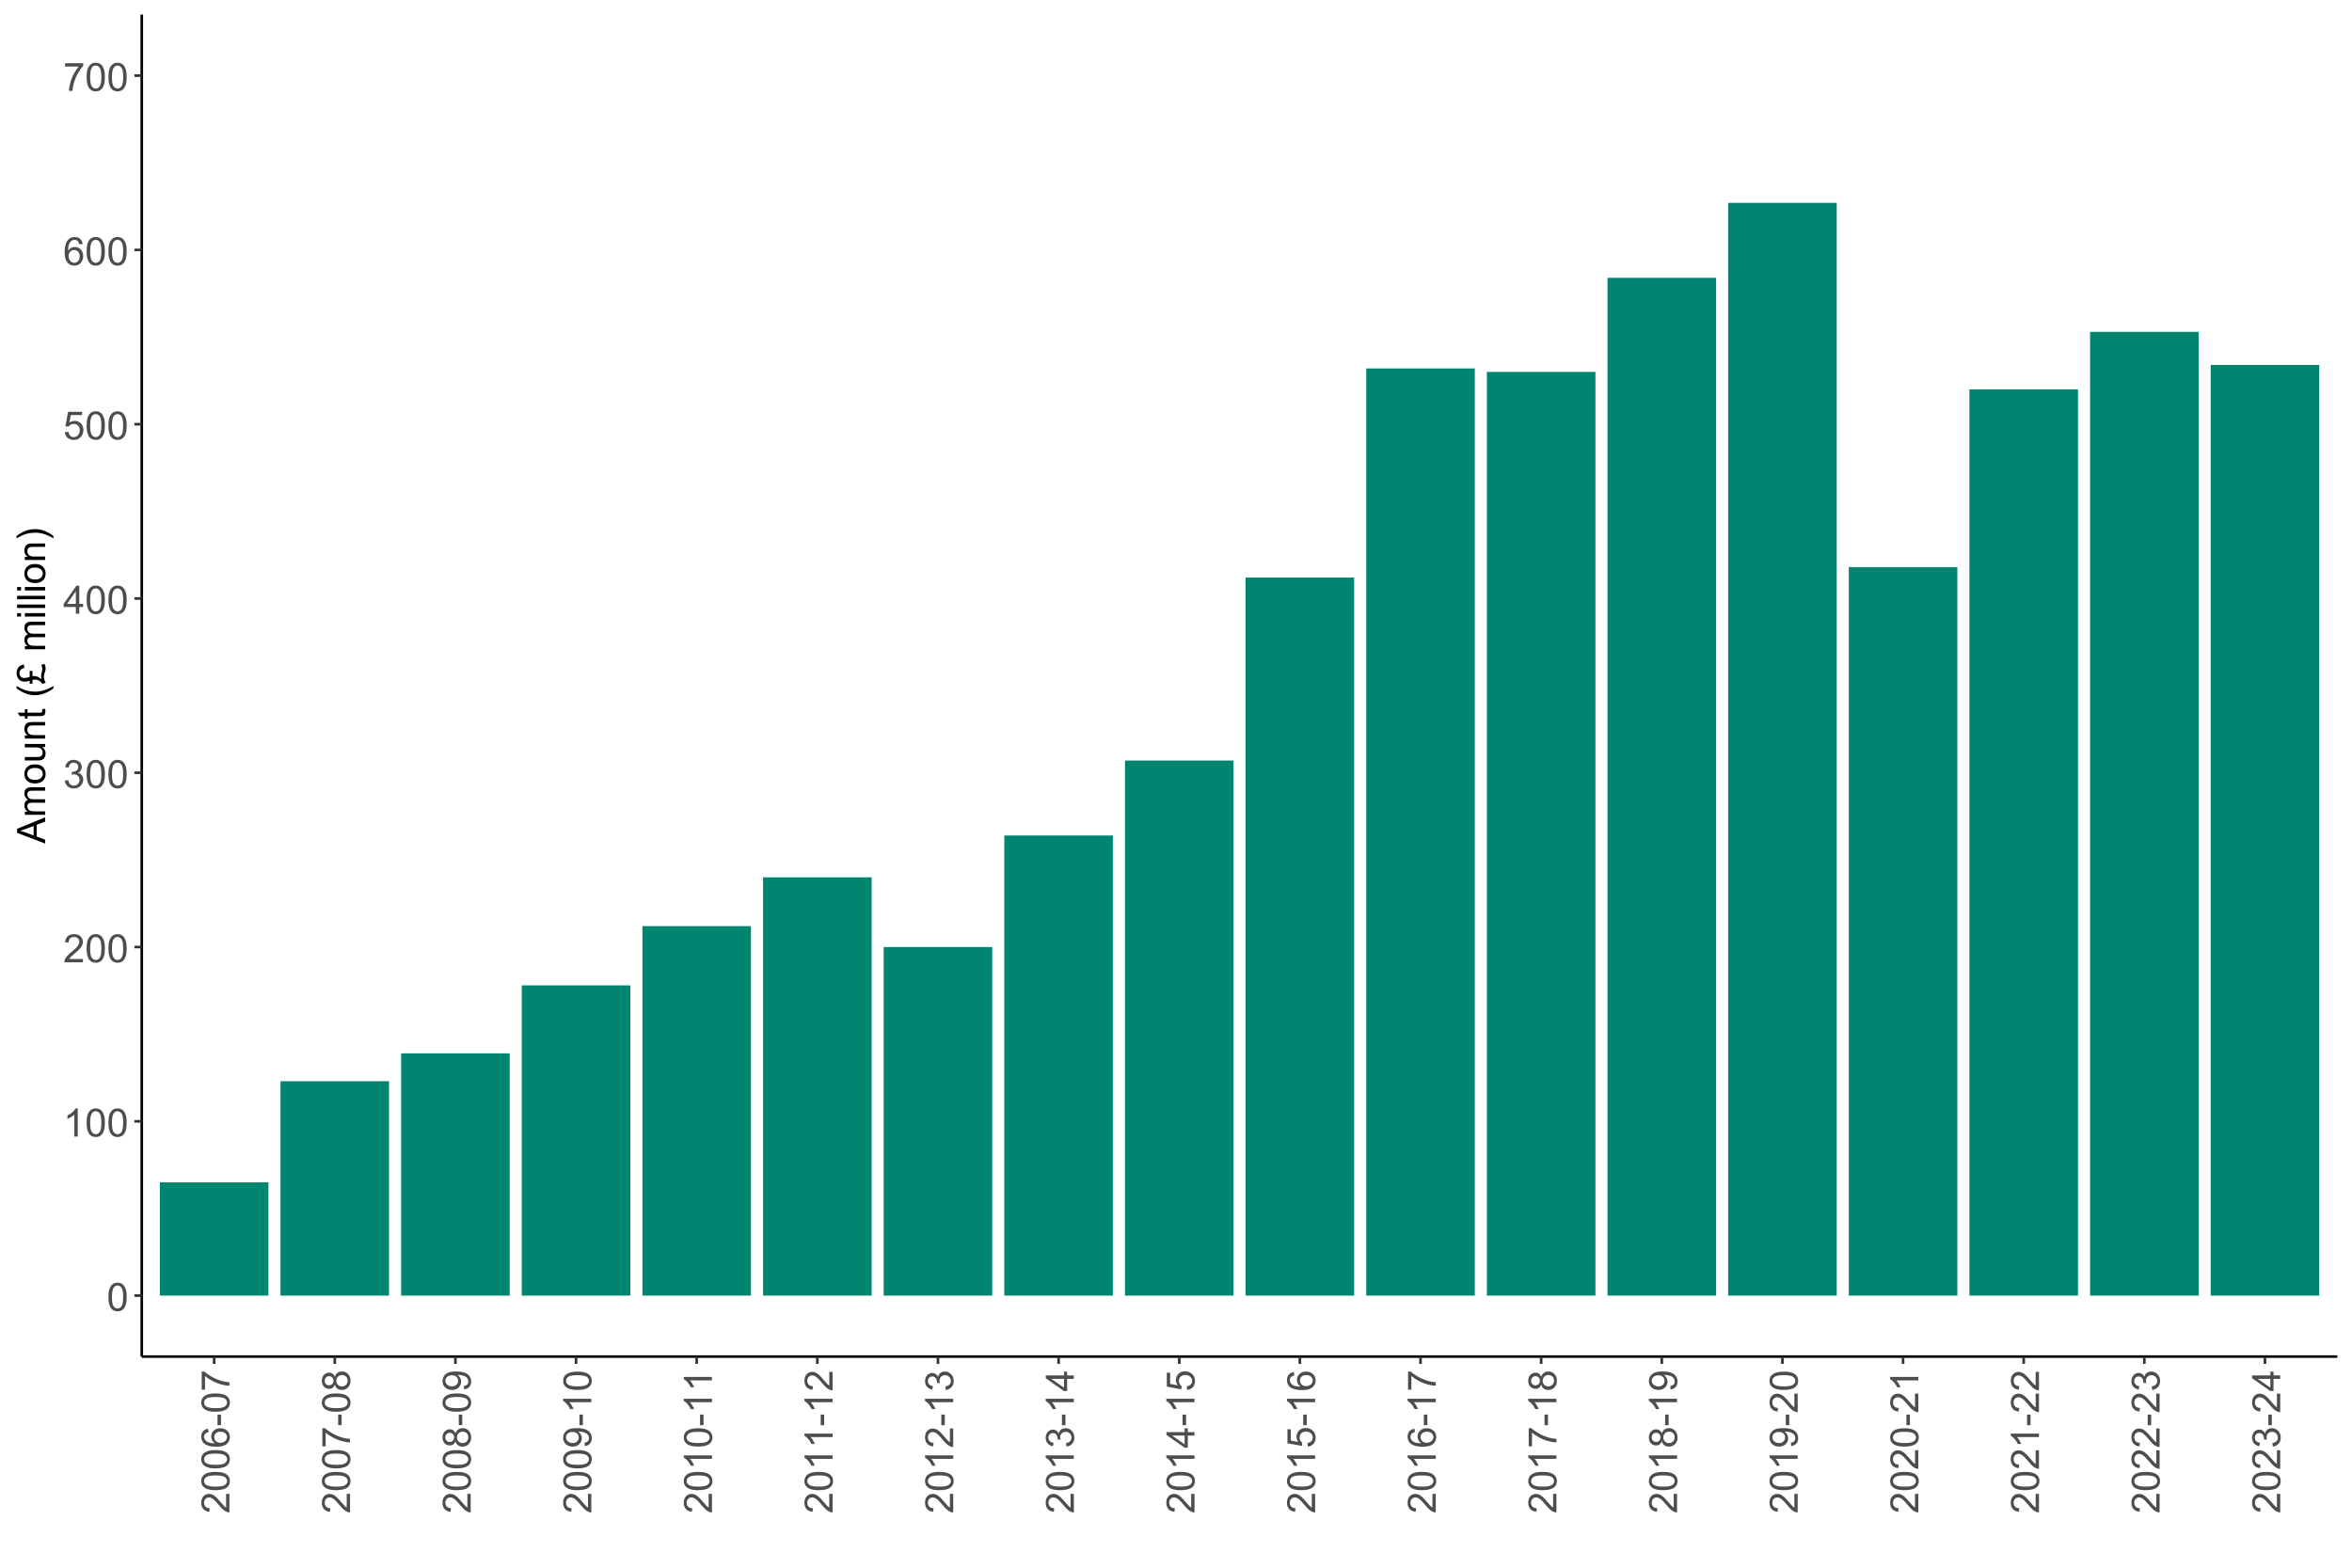 <?xml version="1.0" encoding="UTF-8"?>
<svg xmlns="http://www.w3.org/2000/svg" xmlns:xlink="http://www.w3.org/1999/xlink" width="960" height="640" viewBox="0 0 960 640">
<defs>
<g>
<g id="glyph-0-0">
<path d="M 0.664 -5.648 C 0.664 -7.004 0.805 -8.094 1.082 -8.918 C 1.359 -9.742 1.773 -10.379 2.324 -10.828 C 2.875 -11.277 3.566 -11.5 4.398 -11.5 C 5.012 -11.5 5.551 -11.375 6.016 -11.129 C 6.48 -10.883 6.863 -10.523 7.164 -10.059 C 7.465 -9.594 7.703 -9.023 7.875 -8.355 C 8.047 -7.688 8.133 -6.785 8.133 -5.648 C 8.133 -4.305 7.996 -3.219 7.719 -2.395 C 7.441 -1.57 7.031 -0.93 6.48 -0.48 C 5.93 -0.031 5.238 0.195 4.398 0.195 C 3.293 0.195 2.426 -0.199 1.797 -0.992 C 1.043 -1.945 0.664 -3.496 0.664 -5.648 M 2.109 -5.648 C 2.109 -3.77 2.328 -2.516 2.77 -1.895 C 3.211 -1.273 3.754 -0.961 4.398 -0.961 C 5.043 -0.961 5.586 -1.273 6.027 -1.898 C 6.469 -2.523 6.688 -3.773 6.688 -5.648 C 6.688 -7.535 6.469 -8.785 6.027 -9.406 C 5.586 -10.027 5.039 -10.336 4.383 -10.336 C 3.738 -10.336 3.223 -10.062 2.836 -9.516 C 2.352 -8.816 2.109 -7.527 2.109 -5.648 Z M 2.109 -5.648 "/>
</g>
<g id="glyph-0-1">
<path d="M 5.961 0 L 4.555 0 L 4.555 -8.961 C 4.215 -8.637 3.773 -8.316 3.223 -7.992 C 2.672 -7.668 2.18 -7.426 1.742 -7.266 L 1.742 -8.625 C 2.527 -8.996 3.215 -9.441 3.805 -9.969 C 4.395 -10.496 4.809 -11.004 5.055 -11.5 L 5.961 -11.5 Z M 5.961 0 "/>
</g>
<g id="glyph-0-2">
<path d="M 8.055 -1.352 L 8.055 0 L 0.484 0 C 0.473 -0.34 0.527 -0.664 0.648 -0.977 C 0.84 -1.492 1.148 -2 1.574 -2.5 C 2 -3 2.613 -3.578 3.414 -4.234 C 4.66 -5.254 5.5 -6.062 5.938 -6.66 C 6.375 -7.258 6.594 -7.82 6.594 -8.352 C 6.594 -8.91 6.395 -9.379 5.996 -9.762 C 5.598 -10.145 5.078 -10.336 4.438 -10.336 C 3.762 -10.336 3.219 -10.133 2.812 -9.727 C 2.406 -9.32 2.199 -8.758 2.195 -8.039 L 0.75 -8.188 C 0.848 -9.266 1.223 -10.086 1.867 -10.652 C 2.512 -11.219 3.379 -11.5 4.469 -11.5 C 5.566 -11.5 6.438 -11.195 7.078 -10.586 C 7.719 -9.977 8.039 -9.223 8.039 -8.32 C 8.039 -7.863 7.945 -7.41 7.758 -6.969 C 7.57 -6.527 7.258 -6.059 6.824 -5.57 C 6.391 -5.082 5.668 -4.41 4.656 -3.555 C 3.812 -2.848 3.27 -2.367 3.031 -2.113 C 2.793 -1.859 2.594 -1.605 2.438 -1.352 Z M 8.055 -1.352 "/>
</g>
<g id="glyph-0-3">
<path d="M 0.672 -3.023 L 2.078 -3.211 C 2.238 -2.414 2.516 -1.84 2.902 -1.488 C 3.289 -1.137 3.762 -0.961 4.32 -0.961 C 4.98 -0.961 5.539 -1.191 5.996 -1.648 C 6.453 -2.105 6.68 -2.676 6.68 -3.352 C 6.68 -3.996 6.469 -4.531 6.047 -4.949 C 5.625 -5.367 5.09 -5.578 4.438 -5.578 C 4.172 -5.578 3.84 -5.527 3.445 -5.422 L 3.602 -6.656 C 3.695 -6.645 3.77 -6.641 3.828 -6.641 C 4.426 -6.641 4.965 -6.797 5.445 -7.109 C 5.926 -7.422 6.164 -7.902 6.164 -8.555 C 6.164 -9.07 5.988 -9.496 5.641 -9.836 C 5.293 -10.176 4.84 -10.344 4.289 -10.344 C 3.742 -10.344 3.285 -10.172 2.922 -9.828 C 2.559 -9.484 2.324 -8.969 2.219 -8.281 L 0.812 -8.531 C 0.984 -9.473 1.375 -10.203 1.984 -10.723 C 2.594 -11.242 3.352 -11.5 4.258 -11.5 C 4.883 -11.5 5.457 -11.367 5.984 -11.098 C 6.512 -10.828 6.914 -10.465 7.191 -10 C 7.469 -9.535 7.609 -9.043 7.609 -8.523 C 7.609 -8.027 7.477 -7.578 7.211 -7.172 C 6.945 -6.766 6.551 -6.441 6.031 -6.203 C 6.707 -6.047 7.234 -5.723 7.609 -5.23 C 7.984 -4.738 8.172 -4.121 8.172 -3.383 C 8.172 -2.383 7.809 -1.535 7.078 -0.84 C 6.348 -0.145 5.426 0.203 4.312 0.203 C 3.309 0.203 2.473 -0.098 1.809 -0.695 C 1.145 -1.293 0.766 -2.07 0.672 -3.023 Z M 0.672 -3.023 "/>
</g>
<g id="glyph-0-4">
<path d="M 5.172 0 L 5.172 -2.742 L 0.203 -2.742 L 0.203 -4.031 L 5.43 -11.453 L 6.578 -11.453 L 6.578 -4.031 L 8.125 -4.031 L 8.125 -2.742 L 6.578 -2.742 L 6.578 0 L 5.172 0 M 5.172 -4.031 L 5.172 -9.195 L 1.586 -4.031 Z M 5.172 -4.031 "/>
</g>
<g id="glyph-0-5">
<path d="M 0.664 -3 L 2.141 -3.125 C 2.25 -2.406 2.504 -1.867 2.902 -1.504 C 3.301 -1.141 3.781 -0.961 4.344 -0.961 C 5.02 -0.961 5.594 -1.215 6.062 -1.727 C 6.531 -2.238 6.766 -2.914 6.766 -3.758 C 6.766 -4.559 6.539 -5.191 6.09 -5.656 C 5.641 -6.121 5.051 -6.352 4.32 -6.352 C 3.867 -6.352 3.457 -6.25 3.094 -6.043 C 2.73 -5.836 2.441 -5.57 2.234 -5.242 L 0.914 -5.414 L 2.023 -11.297 L 7.719 -11.297 L 7.719 -9.953 L 3.148 -9.953 L 2.531 -6.875 C 3.219 -7.355 3.941 -7.594 4.695 -7.594 C 5.695 -7.594 6.539 -7.246 7.227 -6.555 C 7.914 -5.863 8.258 -4.973 8.258 -3.883 C 8.258 -2.848 7.957 -1.949 7.352 -1.195 C 6.617 -0.27 5.613 0.195 4.344 0.195 C 3.301 0.195 2.453 -0.098 1.793 -0.68 C 1.133 -1.262 0.758 -2.035 0.664 -3 Z M 0.664 -3 "/>
</g>
<g id="glyph-0-6">
<path d="M 7.961 -8.648 L 6.562 -8.539 C 6.438 -9.09 6.262 -9.492 6.031 -9.742 C 5.652 -10.145 5.184 -10.344 4.625 -10.344 C 4.176 -10.344 3.785 -10.219 3.445 -9.969 C 3.004 -9.645 2.652 -9.176 2.398 -8.555 C 2.145 -7.934 2.012 -7.051 2 -5.906 C 2.34 -6.422 2.754 -6.805 3.242 -7.055 C 3.73 -7.305 4.246 -7.43 4.781 -7.43 C 5.719 -7.43 6.516 -7.086 7.176 -6.395 C 7.836 -5.703 8.164 -4.812 8.164 -3.719 C 8.164 -3 8.008 -2.332 7.699 -1.715 C 7.391 -1.098 6.965 -0.625 6.422 -0.297 C 5.879 0.031 5.266 0.195 4.578 0.195 C 3.406 0.195 2.449 -0.234 1.711 -1.098 C 0.973 -1.961 0.602 -3.379 0.602 -5.359 C 0.602 -7.574 1.012 -9.184 1.828 -10.188 C 2.543 -11.062 3.504 -11.5 4.711 -11.5 C 5.613 -11.5 6.352 -11.246 6.926 -10.742 C 7.5 -10.238 7.848 -9.539 7.961 -8.648 M 2.219 -3.711 C 2.219 -3.227 2.32 -2.762 2.527 -2.32 C 2.734 -1.879 3.02 -1.539 3.391 -1.309 C 3.762 -1.078 4.148 -0.961 4.555 -0.961 C 5.148 -0.961 5.66 -1.199 6.086 -1.68 C 6.512 -2.16 6.727 -2.809 6.727 -3.633 C 6.727 -4.426 6.516 -5.047 6.094 -5.504 C 5.672 -5.961 5.141 -6.188 4.5 -6.188 C 3.863 -6.188 3.324 -5.961 2.883 -5.504 C 2.441 -5.047 2.219 -4.449 2.219 -3.711 Z M 2.219 -3.711 "/>
</g>
<g id="glyph-0-7">
<path d="M 0.758 -9.953 L 0.758 -11.305 L 8.172 -11.305 L 8.172 -10.211 C 7.441 -9.434 6.719 -8.402 6.004 -7.117 C 5.289 -5.832 4.734 -4.508 4.344 -3.148 C 4.062 -2.191 3.883 -1.141 3.805 0 L 2.359 0 C 2.375 -0.902 2.551 -1.988 2.891 -3.266 C 3.23 -4.543 3.715 -5.773 4.348 -6.957 C 4.98 -8.141 5.652 -9.141 6.367 -9.953 Z M 0.758 -9.953 "/>
</g>
<g id="glyph-1-0">
<path d="M -1.352 -8.055 L 0 -8.055 L 0 -0.484 C -0.34 -0.473 -0.664 -0.527 -0.977 -0.648 C -1.492 -0.84 -2 -1.148 -2.5 -1.574 C -3 -2 -3.578 -2.613 -4.234 -3.414 C -5.254 -4.66 -6.062 -5.5 -6.66 -5.938 C -7.258 -6.375 -7.82 -6.594 -8.352 -6.594 C -8.91 -6.594 -9.379 -6.395 -9.762 -5.996 C -10.145 -5.598 -10.336 -5.078 -10.336 -4.438 C -10.336 -3.762 -10.133 -3.219 -9.727 -2.812 C -9.32 -2.406 -8.758 -2.199 -8.039 -2.195 L -8.188 -0.75 C -9.266 -0.848 -10.086 -1.223 -10.652 -1.867 C -11.219 -2.512 -11.5 -3.379 -11.5 -4.469 C -11.5 -5.566 -11.195 -6.438 -10.586 -7.078 C -9.977 -7.719 -9.223 -8.039 -8.32 -8.039 C -7.863 -8.039 -7.41 -7.945 -6.969 -7.758 C -6.527 -7.57 -6.059 -7.258 -5.57 -6.824 C -5.082 -6.391 -4.41 -5.668 -3.555 -4.656 C -2.848 -3.812 -2.367 -3.27 -2.113 -3.031 C -1.859 -2.793 -1.605 -2.594 -1.352 -2.438 Z M -1.352 -8.055 "/>
</g>
<g id="glyph-1-1">
<path d="M -5.648 -0.664 C -7.004 -0.664 -8.094 -0.805 -8.918 -1.082 C -9.742 -1.359 -10.379 -1.773 -10.828 -2.324 C -11.277 -2.875 -11.5 -3.566 -11.5 -4.398 C -11.5 -5.012 -11.375 -5.551 -11.129 -6.016 C -10.883 -6.48 -10.523 -6.863 -10.059 -7.164 C -9.594 -7.465 -9.023 -7.703 -8.355 -7.875 C -7.688 -8.047 -6.785 -8.133 -5.648 -8.133 C -4.305 -8.133 -3.219 -7.996 -2.395 -7.719 C -1.57 -7.441 -0.93 -7.031 -0.48 -6.48 C -0.031 -5.93 0.195 -5.238 0.195 -4.398 C 0.195 -3.293 -0.199 -2.426 -0.992 -1.797 C -1.945 -1.043 -3.496 -0.664 -5.648 -0.664 M -5.648 -2.109 C -3.77 -2.109 -2.516 -2.328 -1.895 -2.77 C -1.273 -3.211 -0.961 -3.754 -0.961 -4.398 C -0.961 -5.043 -1.273 -5.586 -1.898 -6.027 C -2.523 -6.469 -3.773 -6.688 -5.648 -6.688 C -7.535 -6.688 -8.785 -6.469 -9.406 -6.027 C -10.027 -5.586 -10.336 -5.039 -10.336 -4.383 C -10.336 -3.738 -10.062 -3.223 -9.516 -2.836 C -8.816 -2.352 -7.527 -2.109 -5.648 -2.109 Z M -5.648 -2.109 "/>
</g>
<g id="glyph-1-2">
<path d="M -8.648 -7.961 L -8.539 -6.562 C -9.09 -6.438 -9.492 -6.262 -9.742 -6.031 C -10.145 -5.652 -10.344 -5.184 -10.344 -4.625 C -10.344 -4.176 -10.219 -3.785 -9.969 -3.445 C -9.645 -3.004 -9.176 -2.652 -8.555 -2.398 C -7.934 -2.145 -7.051 -2.012 -5.906 -2 C -6.422 -2.34 -6.805 -2.754 -7.055 -3.242 C -7.305 -3.73 -7.43 -4.246 -7.43 -4.781 C -7.43 -5.719 -7.086 -6.516 -6.395 -7.176 C -5.703 -7.836 -4.812 -8.164 -3.719 -8.164 C -3 -8.164 -2.332 -8.008 -1.715 -7.699 C -1.098 -7.391 -0.625 -6.965 -0.297 -6.422 C 0.031 -5.879 0.195 -5.266 0.195 -4.578 C 0.195 -3.406 -0.234 -2.449 -1.098 -1.711 C -1.961 -0.973 -3.379 -0.602 -5.359 -0.602 C -7.574 -0.602 -9.184 -1.012 -10.188 -1.828 C -11.062 -2.543 -11.5 -3.504 -11.5 -4.711 C -11.5 -5.613 -11.246 -6.352 -10.742 -6.926 C -10.238 -7.5 -9.539 -7.848 -8.648 -7.961 M -3.711 -2.219 C -3.227 -2.219 -2.762 -2.32 -2.32 -2.527 C -1.879 -2.734 -1.539 -3.02 -1.309 -3.391 C -1.078 -3.762 -0.961 -4.148 -0.961 -4.555 C -0.961 -5.148 -1.199 -5.66 -1.68 -6.086 C -2.16 -6.512 -2.809 -6.727 -3.633 -6.727 C -4.426 -6.727 -5.047 -6.516 -5.504 -6.094 C -5.961 -5.672 -6.188 -5.141 -6.188 -4.5 C -6.188 -3.863 -5.961 -3.324 -5.504 -2.883 C -5.047 -2.441 -4.449 -2.219 -3.711 -2.219 Z M -3.711 -2.219 "/>
</g>
<g id="glyph-1-3">
<path d="M -3.438 -0.508 L -4.852 -0.508 L -4.852 -4.828 L -3.438 -4.828 Z M -3.438 -0.508 "/>
</g>
<g id="glyph-1-4">
<path d="M -9.953 -0.758 L -11.305 -0.758 L -11.305 -8.172 L -10.211 -8.172 C -9.434 -7.441 -8.402 -6.719 -7.117 -6.004 C -5.832 -5.289 -4.508 -4.734 -3.148 -4.344 C -2.191 -4.062 -1.141 -3.883 0 -3.805 L 0 -2.359 C -0.902 -2.375 -1.988 -2.551 -3.266 -2.891 C -4.543 -3.23 -5.773 -3.715 -6.957 -4.348 C -8.141 -4.98 -9.141 -5.652 -9.953 -6.367 Z M -9.953 -0.758 "/>
</g>
<g id="glyph-1-5">
<path d="M -6.211 -2.828 C -6.426 -2.246 -6.73 -1.812 -7.125 -1.531 C -7.52 -1.25 -7.996 -1.109 -8.547 -1.109 C -9.379 -1.109 -10.082 -1.41 -10.648 -2.008 C -11.215 -2.605 -11.5 -3.402 -11.5 -4.398 C -11.5 -5.398 -11.211 -6.203 -10.629 -6.812 C -10.047 -7.422 -9.34 -7.727 -8.508 -7.727 C -7.977 -7.727 -7.516 -7.586 -7.121 -7.309 C -6.727 -7.031 -6.426 -6.605 -6.211 -6.039 C -5.98 -6.742 -5.613 -7.277 -5.102 -7.645 C -4.59 -8.012 -3.98 -8.195 -3.273 -8.195 C -2.293 -8.195 -1.473 -7.848 -0.805 -7.156 C -0.137 -6.465 0.195 -5.551 0.195 -4.422 C 0.195 -3.293 -0.141 -2.379 -0.809 -1.688 C -1.477 -0.996 -2.312 -0.648 -3.312 -0.648 C -4.059 -0.648 -4.68 -0.836 -5.184 -1.215 C -5.688 -1.594 -6.027 -2.129 -6.211 -2.828 M -8.594 -2.547 C -8.051 -2.547 -7.609 -2.723 -7.266 -3.07 C -6.922 -3.418 -6.75 -3.871 -6.75 -4.43 C -6.75 -4.973 -6.922 -5.414 -7.262 -5.762 C -7.602 -6.109 -8.02 -6.281 -8.516 -6.281 C -9.031 -6.281 -9.465 -6.102 -9.816 -5.746 C -10.168 -5.391 -10.344 -4.945 -10.344 -4.414 C -10.344 -3.879 -10.172 -3.434 -9.828 -3.078 C -9.484 -2.723 -9.074 -2.547 -8.594 -2.547 M -3.305 -2.094 C -2.902 -2.094 -2.516 -2.188 -2.141 -2.379 C -1.766 -2.57 -1.477 -2.852 -1.27 -3.227 C -1.062 -3.602 -0.961 -4.004 -0.961 -4.438 C -0.961 -5.109 -1.176 -5.664 -1.609 -6.102 C -2.043 -6.539 -2.59 -6.758 -3.258 -6.758 C -3.934 -6.758 -4.496 -6.531 -4.938 -6.082 C -5.379 -5.633 -5.602 -5.066 -5.602 -4.391 C -5.602 -3.73 -5.383 -3.18 -4.945 -2.746 C -4.508 -2.312 -3.961 -2.094 -3.305 -2.094 Z M -3.305 -2.094 "/>
</g>
<g id="glyph-1-6">
<path d="M -2.648 -0.875 L -2.773 -2.227 C -2.137 -2.34 -1.676 -2.559 -1.391 -2.883 C -1.105 -3.207 -0.961 -3.621 -0.961 -4.125 C -0.961 -4.559 -1.059 -4.938 -1.258 -5.262 C -1.457 -5.586 -1.719 -5.855 -2.051 -6.062 C -2.383 -6.27 -2.828 -6.445 -3.391 -6.586 C -3.953 -6.727 -4.527 -6.797 -5.109 -6.797 C -5.172 -6.797 -5.266 -6.793 -5.391 -6.789 C -4.941 -6.508 -4.578 -6.125 -4.301 -5.637 C -4.023 -5.148 -3.883 -4.621 -3.883 -4.055 C -3.883 -3.105 -4.227 -2.305 -4.914 -1.648 C -5.602 -0.992 -6.508 -0.664 -7.633 -0.664 C -8.793 -0.664 -9.73 -1.008 -10.438 -1.691 C -11.145 -2.375 -11.5 -3.234 -11.5 -4.266 C -11.5 -5.012 -11.301 -5.691 -10.898 -6.309 C -10.496 -6.926 -9.926 -7.395 -9.184 -7.715 C -8.441 -8.035 -7.367 -8.195 -5.961 -8.195 C -4.496 -8.195 -3.332 -8.035 -2.465 -7.719 C -1.598 -7.402 -0.938 -6.93 -0.484 -6.301 C -0.031 -5.672 0.195 -4.938 0.195 -4.094 C 0.195 -3.199 -0.055 -2.465 -0.551 -1.898 C -1.047 -1.332 -1.746 -0.988 -2.648 -0.875 M -7.703 -6.633 C -8.512 -6.633 -9.152 -6.418 -9.625 -5.988 C -10.098 -5.559 -10.336 -5.043 -10.336 -4.438 C -10.336 -3.812 -10.082 -3.27 -9.57 -2.805 C -9.059 -2.34 -8.398 -2.109 -7.586 -2.109 C -6.855 -2.109 -6.266 -2.328 -5.809 -2.77 C -5.352 -3.211 -5.125 -3.754 -5.125 -4.398 C -5.125 -5.051 -5.352 -5.586 -5.809 -6.004 C -6.266 -6.422 -6.895 -6.633 -7.703 -6.633 Z M -7.703 -6.633 "/>
</g>
<g id="glyph-1-7">
<path d="M 0 -5.961 L 0 -4.555 L -8.961 -4.555 C -8.637 -4.215 -8.316 -3.773 -7.992 -3.223 C -7.668 -2.672 -7.426 -2.18 -7.266 -1.742 L -8.625 -1.742 C -8.996 -2.527 -9.441 -3.215 -9.969 -3.805 C -10.496 -4.395 -11.004 -4.809 -11.5 -5.055 L -11.5 -5.961 Z M 0 -5.961 "/>
</g>
<g id="glyph-1-8">
<path d="M -3.023 -0.672 L -3.211 -2.078 C -2.414 -2.238 -1.84 -2.516 -1.488 -2.902 C -1.137 -3.289 -0.961 -3.762 -0.961 -4.32 C -0.961 -4.98 -1.191 -5.539 -1.648 -5.996 C -2.105 -6.453 -2.676 -6.68 -3.352 -6.68 C -3.996 -6.68 -4.531 -6.469 -4.949 -6.047 C -5.367 -5.625 -5.578 -5.09 -5.578 -4.438 C -5.578 -4.172 -5.527 -3.84 -5.422 -3.445 L -6.656 -3.602 C -6.645 -3.695 -6.641 -3.77 -6.641 -3.828 C -6.641 -4.426 -6.797 -4.965 -7.109 -5.445 C -7.422 -5.926 -7.902 -6.164 -8.555 -6.164 C -9.07 -6.164 -9.496 -5.988 -9.836 -5.641 C -10.176 -5.293 -10.344 -4.84 -10.344 -4.289 C -10.344 -3.742 -10.172 -3.285 -9.828 -2.922 C -9.484 -2.559 -8.969 -2.324 -8.281 -2.219 L -8.531 -0.812 C -9.473 -0.984 -10.203 -1.375 -10.723 -1.984 C -11.242 -2.594 -11.5 -3.352 -11.5 -4.258 C -11.5 -4.883 -11.367 -5.457 -11.098 -5.984 C -10.828 -6.512 -10.465 -6.914 -10 -7.191 C -9.535 -7.469 -9.043 -7.609 -8.523 -7.609 C -8.027 -7.609 -7.578 -7.477 -7.172 -7.211 C -6.766 -6.945 -6.441 -6.551 -6.203 -6.031 C -6.047 -6.707 -5.723 -7.234 -5.23 -7.609 C -4.738 -7.984 -4.121 -8.172 -3.383 -8.172 C -2.383 -8.172 -1.535 -7.809 -0.84 -7.078 C -0.145 -6.348 0.203 -5.426 0.203 -4.312 C 0.203 -3.309 -0.098 -2.473 -0.695 -1.809 C -1.293 -1.145 -2.07 -0.766 -3.023 -0.672 Z M -3.023 -0.672 "/>
</g>
<g id="glyph-1-9">
<path d="M 0 -5.172 L -2.742 -5.172 L -2.742 -0.203 L -4.031 -0.203 L -11.453 -5.43 L -11.453 -6.578 L -4.031 -6.578 L -4.031 -8.125 L -2.742 -8.125 L -2.742 -6.578 L 0 -6.578 L 0 -5.172 M -4.031 -5.172 L -9.195 -5.172 L -4.031 -1.586 Z M -4.031 -5.172 "/>
</g>
<g id="glyph-1-10">
<path d="M -3 -0.664 L -3.125 -2.141 C -2.406 -2.25 -1.867 -2.504 -1.504 -2.902 C -1.141 -3.301 -0.961 -3.781 -0.961 -4.344 C -0.961 -5.02 -1.215 -5.594 -1.727 -6.062 C -2.238 -6.531 -2.914 -6.766 -3.758 -6.766 C -4.559 -6.766 -5.191 -6.539 -5.656 -6.09 C -6.121 -5.641 -6.352 -5.051 -6.352 -4.32 C -6.352 -3.867 -6.25 -3.457 -6.043 -3.094 C -5.836 -2.73 -5.57 -2.441 -5.242 -2.234 L -5.414 -0.914 L -11.297 -2.023 L -11.297 -7.719 L -9.953 -7.719 L -9.953 -3.148 L -6.875 -2.531 C -7.355 -3.219 -7.594 -3.941 -7.594 -4.695 C -7.594 -5.695 -7.246 -6.539 -6.555 -7.227 C -5.863 -7.914 -4.973 -8.258 -3.883 -8.258 C -2.848 -8.258 -1.949 -7.957 -1.195 -7.352 C -0.27 -6.617 0.195 -5.613 0.195 -4.344 C 0.195 -3.301 -0.098 -2.453 -0.68 -1.793 C -1.262 -1.133 -2.035 -0.758 -3 -0.664 Z M -3 -0.664 "/>
</g>
<g id="glyph-1-11">
<path d="M 0 0.023 L -11.453 -4.375 L -11.453 -6.008 L 0 -10.695 L 0 -8.969 L -3.469 -7.633 L -3.469 -2.844 L 0 -1.586 L 0 0.023 M -4.703 -3.281 L -4.703 -7.164 L -7.875 -5.969 C -8.84 -5.605 -9.629 -5.332 -10.25 -5.156 C -9.516 -5.012 -8.785 -4.805 -8.062 -4.539 Z M -4.703 -3.281 "/>
</g>
<g id="glyph-1-12">
<path d="M 0 -1.055 L -8.297 -1.055 L -8.297 -2.312 L -7.133 -2.312 C -7.539 -2.574 -7.867 -2.918 -8.113 -3.352 C -8.359 -3.785 -8.484 -4.277 -8.484 -4.828 C -8.484 -5.441 -8.355 -5.945 -8.102 -6.34 C -7.848 -6.734 -7.488 -7.012 -7.031 -7.172 C -8 -7.828 -8.484 -8.684 -8.484 -9.734 C -8.484 -10.559 -8.258 -11.191 -7.801 -11.633 C -7.344 -12.074 -6.645 -12.297 -5.695 -12.297 L 0 -12.297 L 0 -10.898 L -5.227 -10.898 C -5.789 -10.898 -6.195 -10.852 -6.441 -10.762 C -6.688 -10.672 -6.887 -10.504 -7.039 -10.266 C -7.191 -10.027 -7.266 -9.746 -7.266 -9.422 C -7.266 -8.84 -7.07 -8.355 -6.684 -7.969 C -6.297 -7.582 -5.676 -7.391 -4.82 -7.391 L 0 -7.391 L 0 -5.984 L -5.391 -5.984 C -6.016 -5.984 -6.484 -5.871 -6.797 -5.641 C -7.109 -5.41 -7.266 -5.035 -7.266 -4.516 C -7.266 -4.121 -7.16 -3.754 -6.953 -3.418 C -6.746 -3.082 -6.441 -2.84 -6.039 -2.688 C -5.637 -2.535 -5.059 -2.461 -4.305 -2.461 L 0 -2.461 Z M 0 -1.055 "/>
</g>
<g id="glyph-1-13">
<path d="M -4.148 -0.531 C -5.684 -0.531 -6.824 -0.957 -7.562 -1.812 C -8.176 -2.527 -8.484 -3.395 -8.484 -4.422 C -8.484 -5.562 -8.109 -6.496 -7.363 -7.219 C -6.617 -7.941 -5.582 -8.305 -4.266 -8.305 C -3.199 -8.305 -2.359 -8.145 -1.746 -7.824 C -1.133 -7.504 -0.66 -7.039 -0.32 -6.426 C 0.02 -5.812 0.188 -5.145 0.188 -4.422 C 0.188 -3.262 -0.184 -2.32 -0.93 -1.605 C -1.676 -0.891 -2.746 -0.531 -4.148 -0.531 M -4.148 -1.977 C -3.086 -1.977 -2.289 -2.207 -1.762 -2.672 C -1.234 -3.137 -0.969 -3.719 -0.969 -4.422 C -0.969 -5.121 -1.234 -5.699 -1.766 -6.164 C -2.297 -6.629 -3.105 -6.859 -4.195 -6.859 C -5.223 -6.859 -6 -6.625 -6.527 -6.16 C -7.055 -5.695 -7.32 -5.113 -7.32 -4.422 C -7.32 -3.719 -7.059 -3.137 -6.531 -2.672 C -6.004 -2.207 -5.211 -1.977 -4.148 -1.977 Z M -4.148 -1.977 "/>
</g>
<g id="glyph-1-14">
<path d="M 0 -6.492 L -1.219 -6.492 C -0.281 -5.848 0.188 -4.969 0.188 -3.859 C 0.188 -3.371 0.094 -2.914 -0.094 -2.488 C -0.281 -2.062 -0.516 -1.75 -0.801 -1.543 C -1.086 -1.336 -1.434 -1.191 -1.844 -1.109 C -2.121 -1.051 -2.559 -1.023 -3.156 -1.023 L -8.297 -1.023 L -8.297 -2.43 L -3.695 -2.43 C -2.961 -2.43 -2.465 -2.457 -2.211 -2.516 C -1.84 -2.605 -1.551 -2.793 -1.34 -3.078 C -1.129 -3.363 -1.023 -3.719 -1.023 -4.141 C -1.023 -4.562 -1.133 -4.957 -1.348 -5.328 C -1.562 -5.699 -1.859 -5.961 -2.23 -6.113 C -2.602 -6.266 -3.145 -6.344 -3.852 -6.344 L -8.297 -6.344 L -8.297 -7.75 L 0 -7.75 Z M 0 -6.492 "/>
</g>
<g id="glyph-1-15">
<path d="M 0 -1.055 L -8.297 -1.055 L -8.297 -2.32 L -7.117 -2.32 C -8.027 -2.93 -8.484 -3.809 -8.484 -4.961 C -8.484 -5.461 -8.395 -5.922 -8.215 -6.34 C -8.035 -6.758 -7.801 -7.074 -7.508 -7.281 C -7.215 -7.488 -6.871 -7.637 -6.469 -7.719 C -6.207 -7.77 -5.754 -7.797 -5.102 -7.797 L 0 -7.797 L 0 -6.391 L -5.047 -6.391 C -5.621 -6.391 -6.047 -6.336 -6.332 -6.227 C -6.617 -6.117 -6.844 -5.922 -7.012 -5.645 C -7.18 -5.367 -7.266 -5.039 -7.266 -4.664 C -7.266 -4.066 -7.074 -3.547 -6.695 -3.113 C -6.316 -2.68 -5.594 -2.461 -4.531 -2.461 L 0 -2.461 Z M 0 -1.055 "/>
</g>
<g id="glyph-1-16">
<path d="M -1.258 -4.125 L -0.016 -4.328 C 0.066 -3.934 0.109 -3.578 0.109 -3.266 C 0.109 -2.754 0.027 -2.359 -0.133 -2.078 C -0.293 -1.797 -0.508 -1.598 -0.77 -1.484 C -1.031 -1.371 -1.586 -1.312 -2.43 -1.312 L -7.203 -1.312 L -7.203 -0.281 L -8.297 -0.281 L -8.297 -1.312 L -10.352 -1.312 L -11.195 -2.711 L -8.297 -2.711 L -8.297 -4.125 L -7.203 -4.125 L -7.203 -2.711 L -2.352 -2.711 C -1.949 -2.711 -1.691 -2.734 -1.578 -2.785 C -1.465 -2.836 -1.371 -2.914 -1.305 -3.027 C -1.238 -3.141 -1.203 -3.301 -1.203 -3.508 C -1.203 -3.664 -1.223 -3.871 -1.258 -4.125 Z M -1.258 -4.125 "/>
</g>
<g id="glyph-1-17">
</g>
<g id="glyph-1-18">
<path d="M 3.367 -3.742 C 2.387 -2.965 1.242 -2.309 -0.07 -1.773 C -1.383 -1.238 -2.742 -0.969 -4.148 -0.969 C -5.387 -0.969 -6.574 -1.168 -7.711 -1.57 C -9.027 -2.039 -10.34 -2.762 -11.648 -3.742 L -11.648 -4.75 C -10.566 -4.121 -9.793 -3.703 -9.328 -3.5 C -8.609 -3.184 -7.859 -2.934 -7.078 -2.75 C -6.105 -2.527 -5.125 -2.414 -4.141 -2.414 C -1.637 -2.414 0.867 -3.191 3.367 -4.75 Z M 3.367 -3.742 "/>
</g>
<g id="glyph-1-19">
<path d="M -6.32 -3.094 L -6.32 -5.555 L -5.164 -5.555 L -5.164 -3.336 C -4.934 -3.434 -4.707 -3.484 -4.477 -3.484 C -4.023 -3.484 -3.543 -3.375 -3.039 -3.16 C -2.535 -2.945 -2.02 -2.59 -1.492 -2.094 C -1.605 -2.504 -1.664 -2.879 -1.664 -3.219 C -1.664 -3.652 -1.598 -4.137 -1.469 -4.68 C -1.254 -5.574 -1.148 -6.184 -1.148 -6.5 C -1.148 -6.887 -1.293 -7.387 -1.586 -8 L -0.297 -8.453 C -0.094 -7.973 0.039 -7.602 0.102 -7.34 C 0.164 -7.078 0.195 -6.816 0.195 -6.555 C 0.195 -6.336 0.176 -6.113 0.133 -5.891 C 0.105 -5.75 0.012 -5.414 -0.152 -4.879 C -0.316 -4.344 -0.414 -4 -0.445 -3.844 C -0.488 -3.598 -0.508 -3.355 -0.508 -3.109 C -0.508 -2.734 -0.441 -2.336 -0.312 -1.91 C -0.184 -1.484 -0.004 -1.098 0.219 -0.75 L -1.133 -0.211 C -1.41 -0.711 -1.805 -1.137 -2.316 -1.484 C -2.828 -1.832 -3.457 -2.008 -4.195 -2.008 C -4.512 -2.008 -4.836 -1.965 -5.164 -1.875 L -5.164 -0.344 L -6.32 -0.344 L -6.32 -1.547 C -6.902 -1.375 -7.328 -1.266 -7.598 -1.219 C -7.867 -1.172 -8.129 -1.148 -8.383 -1.148 C -9.465 -1.148 -10.312 -1.551 -10.922 -2.352 C -11.406 -2.996 -11.648 -3.777 -11.648 -4.695 C -11.648 -5.637 -11.391 -6.414 -10.871 -7.027 C -10.352 -7.641 -9.625 -8.016 -8.688 -8.156 L -8.477 -6.758 C -9.102 -6.68 -9.594 -6.445 -9.953 -6.059 C -10.312 -5.672 -10.492 -5.207 -10.492 -4.664 C -10.492 -4.086 -10.305 -3.605 -9.934 -3.223 C -9.562 -2.84 -9.113 -2.648 -8.586 -2.648 C -8.008 -2.648 -7.254 -2.797 -6.32 -3.094 Z M -6.32 -3.094 "/>
</g>
<g id="glyph-1-20">
<path d="M -9.836 -1.062 L -11.453 -1.062 L -11.453 -2.469 L -9.836 -2.469 L -9.836 -1.062 M 0 -1.062 L -8.297 -1.062 L -8.297 -2.469 L 0 -2.469 Z M 0 -1.062 "/>
</g>
<g id="glyph-1-21">
<path d="M 0 -1.023 L -11.453 -1.023 L -11.453 -2.43 L 0 -2.43 Z M 0 -1.023 "/>
</g>
<g id="glyph-1-22">
<path d="M 3.367 -1.977 L 3.367 -0.969 C 0.867 -2.527 -1.637 -3.305 -4.141 -3.305 C -5.121 -3.305 -6.09 -3.191 -7.055 -2.969 C -7.836 -2.793 -8.586 -2.543 -9.305 -2.227 C -9.773 -2.023 -10.555 -1.605 -11.648 -0.969 L -11.648 -1.977 C -10.34 -2.957 -9.027 -3.68 -7.711 -4.148 C -6.574 -4.551 -5.387 -4.75 -4.148 -4.75 C -2.742 -4.75 -1.383 -4.48 -0.07 -3.941 C 1.242 -3.402 2.387 -2.746 3.367 -1.977 Z M 3.367 -1.977 "/>
</g>
</g>
<clipPath id="clip-0">
<path clip-rule="nonzero" d="M 57.863 5.977 L 954.023 5.977 L 954.023 553.82 L 57.863 553.82 Z M 57.863 5.977 "/>
</clipPath>
</defs>
<rect x="-96" y="-64" width="1152" height="768" fill="rgb(100%, 100%, 100%)" fill-opacity="1"/>
<rect x="-96" y="-64" width="1152" height="768" fill="rgb(100%, 100%, 100%)" fill-opacity="1"/>
<path fill="none" stroke-width="1.067" stroke-linecap="round" stroke-linejoin="round" stroke="rgb(100%, 100%, 100%)" stroke-opacity="1" stroke-miterlimit="10" d="M 0 640 L 960 640 L 960 0 L 0 0 Z M 0 640 "/>
<g clip-path="url(#clip-0)">
<path fill-rule="nonzero" fill="rgb(100%, 100%, 100%)" fill-opacity="1" d="M 57.863 553.82 L 954.023 553.82 L 954.023 5.977 L 57.863 5.977 Z M 57.863 553.82 "/>
</g>
<path fill-rule="nonzero" fill="rgb(0%, 52.549%, 43.922%)" fill-opacity="1" d="M 65.246 528.918 L 109.562 528.918 L 109.562 482.672 L 65.246 482.672 Z M 65.246 528.918 "/>
<path fill-rule="nonzero" fill="rgb(0%, 52.549%, 43.922%)" fill-opacity="1" d="M 114.488 528.918 L 158.805 528.918 L 158.805 441.406 L 114.488 441.406 Z M 114.488 528.918 "/>
<path fill-rule="nonzero" fill="rgb(0%, 52.549%, 43.922%)" fill-opacity="1" d="M 163.727 528.918 L 208.043 528.918 L 208.043 430.023 L 163.727 430.023 Z M 163.727 528.918 "/>
<path fill-rule="nonzero" fill="rgb(0%, 52.549%, 43.922%)" fill-opacity="1" d="M 212.965 528.918 L 257.281 528.918 L 257.281 402.273 L 212.965 402.273 Z M 212.965 528.918 "/>
<path fill-rule="nonzero" fill="rgb(0%, 52.549%, 43.922%)" fill-opacity="1" d="M 262.207 528.918 L 306.523 528.918 L 306.523 378.082 L 262.207 378.082 Z M 262.207 528.918 "/>
<path fill-rule="nonzero" fill="rgb(0%, 52.549%, 43.922%)" fill-opacity="1" d="M 311.445 528.918 L 355.762 528.918 L 355.762 358.16 L 311.445 358.16 Z M 311.445 528.918 "/>
<path fill-rule="nonzero" fill="rgb(0%, 52.549%, 43.922%)" fill-opacity="1" d="M 360.684 528.918 L 405 528.918 L 405 386.621 L 360.684 386.621 Z M 360.684 528.918 "/>
<path fill-rule="nonzero" fill="rgb(0%, 52.549%, 43.922%)" fill-opacity="1" d="M 409.926 528.918 L 454.242 528.918 L 454.242 341.086 L 409.926 341.086 Z M 409.926 528.918 "/>
<path fill-rule="nonzero" fill="rgb(0%, 52.549%, 43.922%)" fill-opacity="1" d="M 459.164 528.918 L 503.48 528.918 L 503.48 310.492 L 459.164 310.492 Z M 459.164 528.918 "/>
<path fill-rule="nonzero" fill="rgb(0%, 52.549%, 43.922%)" fill-opacity="1" d="M 508.402 528.918 L 552.719 528.918 L 552.719 235.785 L 508.402 235.785 Z M 508.402 528.918 "/>
<path fill-rule="nonzero" fill="rgb(0%, 52.549%, 43.922%)" fill-opacity="1" d="M 557.645 528.918 L 601.961 528.918 L 601.961 150.41 L 557.645 150.41 Z M 557.645 528.918 "/>
<path fill-rule="nonzero" fill="rgb(0%, 52.549%, 43.922%)" fill-opacity="1" d="M 606.883 528.918 L 651.199 528.918 L 651.199 151.832 L 606.883 151.832 Z M 606.883 528.918 "/>
<path fill-rule="nonzero" fill="rgb(0%, 52.549%, 43.922%)" fill-opacity="1" d="M 656.121 528.918 L 700.438 528.918 L 700.438 113.41 L 656.121 113.41 Z M 656.121 528.918 "/>
<path fill-rule="nonzero" fill="rgb(0%, 52.549%, 43.922%)" fill-opacity="1" d="M 705.363 528.918 L 749.68 528.918 L 749.68 82.816 L 705.363 82.816 Z M 705.363 528.918 "/>
<path fill-rule="nonzero" fill="rgb(0%, 52.549%, 43.922%)" fill-opacity="1" d="M 754.602 528.918 L 798.918 528.918 L 798.918 231.52 L 754.602 231.52 Z M 754.602 528.918 "/>
<path fill-rule="nonzero" fill="rgb(0%, 52.549%, 43.922%)" fill-opacity="1" d="M 803.84 528.918 L 848.156 528.918 L 848.156 158.945 L 803.84 158.945 Z M 803.84 528.918 "/>
<path fill-rule="nonzero" fill="rgb(0%, 52.549%, 43.922%)" fill-opacity="1" d="M 853.082 528.918 L 897.398 528.918 L 897.398 135.469 L 853.082 135.469 Z M 853.082 528.918 "/>
<path fill-rule="nonzero" fill="rgb(0%, 52.549%, 43.922%)" fill-opacity="1" d="M 902.32 528.918 L 946.637 528.918 L 946.637 148.984 L 902.32 148.984 Z M 902.32 528.918 "/>
<path fill="none" stroke-width="1.067" stroke-linecap="butt" stroke-linejoin="round" stroke="rgb(0%, 0%, 0%)" stroke-opacity="1" stroke-miterlimit="10" d="M 57.863 553.82 L 57.863 5.977 "/>
<g fill="rgb(30.196%, 30.196%, 30.196%)" fill-opacity="1">
<use xlink:href="#glyph-0-0" x="43.582" y="535.145"/>
</g>
<g fill="rgb(30.196%, 30.196%, 30.196%)" fill-opacity="1">
<use xlink:href="#glyph-0-1" x="25.785" y="463.996"/>
<use xlink:href="#glyph-0-0" x="34.684" y="463.996"/>
<use xlink:href="#glyph-0-0" x="43.582" y="463.996"/>
</g>
<g fill="rgb(30.196%, 30.196%, 30.196%)" fill-opacity="1">
<use xlink:href="#glyph-0-2" x="25.785" y="392.848"/>
<use xlink:href="#glyph-0-0" x="34.684" y="392.848"/>
<use xlink:href="#glyph-0-0" x="43.582" y="392.848"/>
</g>
<g fill="rgb(30.196%, 30.196%, 30.196%)" fill-opacity="1">
<use xlink:href="#glyph-0-3" x="25.785" y="321.699"/>
<use xlink:href="#glyph-0-0" x="34.684" y="321.699"/>
<use xlink:href="#glyph-0-0" x="43.582" y="321.699"/>
</g>
<g fill="rgb(30.196%, 30.196%, 30.196%)" fill-opacity="1">
<use xlink:href="#glyph-0-4" x="25.785" y="250.551"/>
<use xlink:href="#glyph-0-0" x="34.684" y="250.551"/>
<use xlink:href="#glyph-0-0" x="43.582" y="250.551"/>
</g>
<g fill="rgb(30.196%, 30.196%, 30.196%)" fill-opacity="1">
<use xlink:href="#glyph-0-5" x="25.785" y="179.402"/>
<use xlink:href="#glyph-0-0" x="34.684" y="179.402"/>
<use xlink:href="#glyph-0-0" x="43.582" y="179.402"/>
</g>
<g fill="rgb(30.196%, 30.196%, 30.196%)" fill-opacity="1">
<use xlink:href="#glyph-0-6" x="25.785" y="108.254"/>
<use xlink:href="#glyph-0-0" x="34.684" y="108.254"/>
<use xlink:href="#glyph-0-0" x="43.582" y="108.254"/>
</g>
<g fill="rgb(30.196%, 30.196%, 30.196%)" fill-opacity="1">
<use xlink:href="#glyph-0-7" x="25.785" y="37.105"/>
<use xlink:href="#glyph-0-0" x="34.684" y="37.105"/>
<use xlink:href="#glyph-0-0" x="43.582" y="37.105"/>
</g>
<path fill="none" stroke-width="1.067" stroke-linecap="butt" stroke-linejoin="round" stroke="rgb(20%, 20%, 20%)" stroke-opacity="1" stroke-miterlimit="10" d="M 54.871 528.918 L 57.863 528.918 "/>
<path fill="none" stroke-width="1.067" stroke-linecap="butt" stroke-linejoin="round" stroke="rgb(20%, 20%, 20%)" stroke-opacity="1" stroke-miterlimit="10" d="M 54.871 457.77 L 57.863 457.77 "/>
<path fill="none" stroke-width="1.067" stroke-linecap="butt" stroke-linejoin="round" stroke="rgb(20%, 20%, 20%)" stroke-opacity="1" stroke-miterlimit="10" d="M 54.871 386.621 L 57.863 386.621 "/>
<path fill="none" stroke-width="1.067" stroke-linecap="butt" stroke-linejoin="round" stroke="rgb(20%, 20%, 20%)" stroke-opacity="1" stroke-miterlimit="10" d="M 54.871 315.473 L 57.863 315.473 "/>
<path fill="none" stroke-width="1.067" stroke-linecap="butt" stroke-linejoin="round" stroke="rgb(20%, 20%, 20%)" stroke-opacity="1" stroke-miterlimit="10" d="M 54.871 244.324 L 57.863 244.324 "/>
<path fill="none" stroke-width="1.067" stroke-linecap="butt" stroke-linejoin="round" stroke="rgb(20%, 20%, 20%)" stroke-opacity="1" stroke-miterlimit="10" d="M 54.871 173.176 L 57.863 173.176 "/>
<path fill="none" stroke-width="1.067" stroke-linecap="butt" stroke-linejoin="round" stroke="rgb(20%, 20%, 20%)" stroke-opacity="1" stroke-miterlimit="10" d="M 54.871 102.027 L 57.863 102.027 "/>
<path fill="none" stroke-width="1.067" stroke-linecap="butt" stroke-linejoin="round" stroke="rgb(20%, 20%, 20%)" stroke-opacity="1" stroke-miterlimit="10" d="M 54.871 30.879 L 57.863 30.879 "/>
<path fill="none" stroke-width="1.067" stroke-linecap="butt" stroke-linejoin="round" stroke="rgb(0%, 0%, 0%)" stroke-opacity="1" stroke-miterlimit="10" d="M 57.863 553.82 L 954.023 553.82 "/>
<path fill="none" stroke-width="1.067" stroke-linecap="butt" stroke-linejoin="round" stroke="rgb(20%, 20%, 20%)" stroke-opacity="1" stroke-miterlimit="10" d="M 87.406 556.809 L 87.406 553.82 "/>
<path fill="none" stroke-width="1.067" stroke-linecap="butt" stroke-linejoin="round" stroke="rgb(20%, 20%, 20%)" stroke-opacity="1" stroke-miterlimit="10" d="M 136.645 556.809 L 136.645 553.82 "/>
<path fill="none" stroke-width="1.067" stroke-linecap="butt" stroke-linejoin="round" stroke="rgb(20%, 20%, 20%)" stroke-opacity="1" stroke-miterlimit="10" d="M 185.887 556.809 L 185.887 553.82 "/>
<path fill="none" stroke-width="1.067" stroke-linecap="butt" stroke-linejoin="round" stroke="rgb(20%, 20%, 20%)" stroke-opacity="1" stroke-miterlimit="10" d="M 235.125 556.809 L 235.125 553.82 "/>
<path fill="none" stroke-width="1.067" stroke-linecap="butt" stroke-linejoin="round" stroke="rgb(20%, 20%, 20%)" stroke-opacity="1" stroke-miterlimit="10" d="M 284.363 556.809 L 284.363 553.82 "/>
<path fill="none" stroke-width="1.067" stroke-linecap="butt" stroke-linejoin="round" stroke="rgb(20%, 20%, 20%)" stroke-opacity="1" stroke-miterlimit="10" d="M 333.605 556.809 L 333.605 553.82 "/>
<path fill="none" stroke-width="1.067" stroke-linecap="butt" stroke-linejoin="round" stroke="rgb(20%, 20%, 20%)" stroke-opacity="1" stroke-miterlimit="10" d="M 382.844 556.809 L 382.844 553.82 "/>
<path fill="none" stroke-width="1.067" stroke-linecap="butt" stroke-linejoin="round" stroke="rgb(20%, 20%, 20%)" stroke-opacity="1" stroke-miterlimit="10" d="M 432.082 556.809 L 432.082 553.82 "/>
<path fill="none" stroke-width="1.067" stroke-linecap="butt" stroke-linejoin="round" stroke="rgb(20%, 20%, 20%)" stroke-opacity="1" stroke-miterlimit="10" d="M 481.324 556.809 L 481.324 553.82 "/>
<path fill="none" stroke-width="1.067" stroke-linecap="butt" stroke-linejoin="round" stroke="rgb(20%, 20%, 20%)" stroke-opacity="1" stroke-miterlimit="10" d="M 530.562 556.809 L 530.562 553.82 "/>
<path fill="none" stroke-width="1.067" stroke-linecap="butt" stroke-linejoin="round" stroke="rgb(20%, 20%, 20%)" stroke-opacity="1" stroke-miterlimit="10" d="M 579.801 556.809 L 579.801 553.82 "/>
<path fill="none" stroke-width="1.067" stroke-linecap="butt" stroke-linejoin="round" stroke="rgb(20%, 20%, 20%)" stroke-opacity="1" stroke-miterlimit="10" d="M 629.043 556.809 L 629.043 553.82 "/>
<path fill="none" stroke-width="1.067" stroke-linecap="butt" stroke-linejoin="round" stroke="rgb(20%, 20%, 20%)" stroke-opacity="1" stroke-miterlimit="10" d="M 678.281 556.809 L 678.281 553.82 "/>
<path fill="none" stroke-width="1.067" stroke-linecap="butt" stroke-linejoin="round" stroke="rgb(20%, 20%, 20%)" stroke-opacity="1" stroke-miterlimit="10" d="M 727.52 556.809 L 727.52 553.82 "/>
<path fill="none" stroke-width="1.067" stroke-linecap="butt" stroke-linejoin="round" stroke="rgb(20%, 20%, 20%)" stroke-opacity="1" stroke-miterlimit="10" d="M 776.762 556.809 L 776.762 553.82 "/>
<path fill="none" stroke-width="1.067" stroke-linecap="butt" stroke-linejoin="round" stroke="rgb(20%, 20%, 20%)" stroke-opacity="1" stroke-miterlimit="10" d="M 826 556.809 L 826 553.82 "/>
<path fill="none" stroke-width="1.067" stroke-linecap="butt" stroke-linejoin="round" stroke="rgb(20%, 20%, 20%)" stroke-opacity="1" stroke-miterlimit="10" d="M 875.238 556.809 L 875.238 553.82 "/>
<path fill="none" stroke-width="1.067" stroke-linecap="butt" stroke-linejoin="round" stroke="rgb(20%, 20%, 20%)" stroke-opacity="1" stroke-miterlimit="10" d="M 924.48 556.809 L 924.48 553.82 "/>
<g fill="rgb(30.196%, 30.196%, 30.196%)" fill-opacity="1">
<use xlink:href="#glyph-1-0" x="93.633" y="617.918"/>
<use xlink:href="#glyph-1-1" x="93.633" y="609.02"/>
<use xlink:href="#glyph-1-1" x="93.633" y="600.121"/>
<use xlink:href="#glyph-1-2" x="93.633" y="591.223"/>
<use xlink:href="#glyph-1-3" x="93.633" y="582.324"/>
<use xlink:href="#glyph-1-1" x="93.633" y="576.996"/>
<use xlink:href="#glyph-1-4" x="93.633" y="568.098"/>
</g>
<g fill="rgb(30.196%, 30.196%, 30.196%)" fill-opacity="1">
<use xlink:href="#glyph-1-0" x="142.871" y="617.918"/>
<use xlink:href="#glyph-1-1" x="142.871" y="609.02"/>
<use xlink:href="#glyph-1-1" x="142.871" y="600.121"/>
<use xlink:href="#glyph-1-4" x="142.871" y="591.223"/>
<use xlink:href="#glyph-1-3" x="142.871" y="582.324"/>
<use xlink:href="#glyph-1-1" x="142.871" y="576.996"/>
<use xlink:href="#glyph-1-5" x="142.871" y="568.098"/>
</g>
<g fill="rgb(30.196%, 30.196%, 30.196%)" fill-opacity="1">
<use xlink:href="#glyph-1-0" x="192.113" y="617.918"/>
<use xlink:href="#glyph-1-1" x="192.113" y="609.02"/>
<use xlink:href="#glyph-1-1" x="192.113" y="600.121"/>
<use xlink:href="#glyph-1-5" x="192.113" y="591.223"/>
<use xlink:href="#glyph-1-3" x="192.113" y="582.324"/>
<use xlink:href="#glyph-1-1" x="192.113" y="576.996"/>
<use xlink:href="#glyph-1-6" x="192.113" y="568.098"/>
</g>
<g fill="rgb(30.196%, 30.196%, 30.196%)" fill-opacity="1">
<use xlink:href="#glyph-1-0" x="241.352" y="617.918"/>
<use xlink:href="#glyph-1-1" x="241.352" y="609.02"/>
<use xlink:href="#glyph-1-1" x="241.352" y="600.121"/>
<use xlink:href="#glyph-1-6" x="241.352" y="591.223"/>
<use xlink:href="#glyph-1-3" x="241.352" y="582.324"/>
<use xlink:href="#glyph-1-7" x="241.352" y="576.996"/>
<use xlink:href="#glyph-1-1" x="241.352" y="568.098"/>
</g>
<g fill="rgb(30.196%, 30.196%, 30.196%)" fill-opacity="1">
<use xlink:href="#glyph-1-0" x="290.59" y="617.918"/>
<use xlink:href="#glyph-1-1" x="290.59" y="609.02"/>
<use xlink:href="#glyph-1-7" x="290.59" y="600.121"/>
<use xlink:href="#glyph-1-1" x="290.59" y="591.223"/>
<use xlink:href="#glyph-1-3" x="290.59" y="582.324"/>
<use xlink:href="#glyph-1-7" x="290.59" y="576.996"/>
<use xlink:href="#glyph-1-7" x="290.59" y="568.098"/>
</g>
<g fill="rgb(30.196%, 30.196%, 30.196%)" fill-opacity="1">
<use xlink:href="#glyph-1-0" x="339.832" y="617.918"/>
<use xlink:href="#glyph-1-1" x="339.832" y="609.02"/>
<use xlink:href="#glyph-1-7" x="339.832" y="600.121"/>
<use xlink:href="#glyph-1-7" x="339.832" y="591.223"/>
<use xlink:href="#glyph-1-3" x="339.832" y="582.324"/>
<use xlink:href="#glyph-1-7" x="339.832" y="576.996"/>
<use xlink:href="#glyph-1-0" x="339.832" y="568.098"/>
</g>
<g fill="rgb(30.196%, 30.196%, 30.196%)" fill-opacity="1">
<use xlink:href="#glyph-1-0" x="389.07" y="617.918"/>
<use xlink:href="#glyph-1-1" x="389.07" y="609.02"/>
<use xlink:href="#glyph-1-7" x="389.07" y="600.121"/>
<use xlink:href="#glyph-1-0" x="389.07" y="591.223"/>
<use xlink:href="#glyph-1-3" x="389.07" y="582.324"/>
<use xlink:href="#glyph-1-7" x="389.07" y="576.996"/>
<use xlink:href="#glyph-1-8" x="389.07" y="568.098"/>
</g>
<g fill="rgb(30.196%, 30.196%, 30.196%)" fill-opacity="1">
<use xlink:href="#glyph-1-0" x="438.309" y="617.918"/>
<use xlink:href="#glyph-1-1" x="438.309" y="609.02"/>
<use xlink:href="#glyph-1-7" x="438.309" y="600.121"/>
<use xlink:href="#glyph-1-8" x="438.309" y="591.223"/>
<use xlink:href="#glyph-1-3" x="438.309" y="582.324"/>
<use xlink:href="#glyph-1-7" x="438.309" y="576.996"/>
<use xlink:href="#glyph-1-9" x="438.309" y="568.098"/>
</g>
<g fill="rgb(30.196%, 30.196%, 30.196%)" fill-opacity="1">
<use xlink:href="#glyph-1-0" x="487.551" y="617.918"/>
<use xlink:href="#glyph-1-1" x="487.551" y="609.02"/>
<use xlink:href="#glyph-1-7" x="487.551" y="600.121"/>
<use xlink:href="#glyph-1-9" x="487.551" y="591.223"/>
<use xlink:href="#glyph-1-3" x="487.551" y="582.324"/>
<use xlink:href="#glyph-1-7" x="487.551" y="576.996"/>
<use xlink:href="#glyph-1-10" x="487.551" y="568.098"/>
</g>
<g fill="rgb(30.196%, 30.196%, 30.196%)" fill-opacity="1">
<use xlink:href="#glyph-1-0" x="536.789" y="617.918"/>
<use xlink:href="#glyph-1-1" x="536.789" y="609.02"/>
<use xlink:href="#glyph-1-7" x="536.789" y="600.121"/>
<use xlink:href="#glyph-1-10" x="536.789" y="591.223"/>
<use xlink:href="#glyph-1-3" x="536.789" y="582.324"/>
<use xlink:href="#glyph-1-7" x="536.789" y="576.996"/>
<use xlink:href="#glyph-1-2" x="536.789" y="568.098"/>
</g>
<g fill="rgb(30.196%, 30.196%, 30.196%)" fill-opacity="1">
<use xlink:href="#glyph-1-0" x="586.027" y="617.918"/>
<use xlink:href="#glyph-1-1" x="586.027" y="609.02"/>
<use xlink:href="#glyph-1-7" x="586.027" y="600.121"/>
<use xlink:href="#glyph-1-2" x="586.027" y="591.223"/>
<use xlink:href="#glyph-1-3" x="586.027" y="582.324"/>
<use xlink:href="#glyph-1-7" x="586.027" y="576.996"/>
<use xlink:href="#glyph-1-4" x="586.027" y="568.098"/>
</g>
<g fill="rgb(30.196%, 30.196%, 30.196%)" fill-opacity="1">
<use xlink:href="#glyph-1-0" x="635.27" y="617.918"/>
<use xlink:href="#glyph-1-1" x="635.27" y="609.02"/>
<use xlink:href="#glyph-1-7" x="635.27" y="600.121"/>
<use xlink:href="#glyph-1-4" x="635.27" y="591.223"/>
<use xlink:href="#glyph-1-3" x="635.27" y="582.324"/>
<use xlink:href="#glyph-1-7" x="635.27" y="576.996"/>
<use xlink:href="#glyph-1-5" x="635.27" y="568.098"/>
</g>
<g fill="rgb(30.196%, 30.196%, 30.196%)" fill-opacity="1">
<use xlink:href="#glyph-1-0" x="684.508" y="617.918"/>
<use xlink:href="#glyph-1-1" x="684.508" y="609.02"/>
<use xlink:href="#glyph-1-7" x="684.508" y="600.121"/>
<use xlink:href="#glyph-1-5" x="684.508" y="591.223"/>
<use xlink:href="#glyph-1-3" x="684.508" y="582.324"/>
<use xlink:href="#glyph-1-7" x="684.508" y="576.996"/>
<use xlink:href="#glyph-1-6" x="684.508" y="568.098"/>
</g>
<g fill="rgb(30.196%, 30.196%, 30.196%)" fill-opacity="1">
<use xlink:href="#glyph-1-0" x="733.746" y="617.918"/>
<use xlink:href="#glyph-1-1" x="733.746" y="609.02"/>
<use xlink:href="#glyph-1-7" x="733.746" y="600.121"/>
<use xlink:href="#glyph-1-6" x="733.746" y="591.223"/>
<use xlink:href="#glyph-1-3" x="733.746" y="582.324"/>
<use xlink:href="#glyph-1-0" x="733.746" y="576.996"/>
<use xlink:href="#glyph-1-1" x="733.746" y="568.098"/>
</g>
<g fill="rgb(30.196%, 30.196%, 30.196%)" fill-opacity="1">
<use xlink:href="#glyph-1-0" x="782.988" y="617.918"/>
<use xlink:href="#glyph-1-1" x="782.988" y="609.02"/>
<use xlink:href="#glyph-1-0" x="782.988" y="600.121"/>
<use xlink:href="#glyph-1-1" x="782.988" y="591.223"/>
<use xlink:href="#glyph-1-3" x="782.988" y="582.324"/>
<use xlink:href="#glyph-1-0" x="782.988" y="576.996"/>
<use xlink:href="#glyph-1-7" x="782.988" y="568.098"/>
</g>
<g fill="rgb(30.196%, 30.196%, 30.196%)" fill-opacity="1">
<use xlink:href="#glyph-1-0" x="832.227" y="617.918"/>
<use xlink:href="#glyph-1-1" x="832.227" y="609.02"/>
<use xlink:href="#glyph-1-0" x="832.227" y="600.121"/>
<use xlink:href="#glyph-1-7" x="832.227" y="591.223"/>
<use xlink:href="#glyph-1-3" x="832.227" y="582.324"/>
<use xlink:href="#glyph-1-0" x="832.227" y="576.996"/>
<use xlink:href="#glyph-1-0" x="832.227" y="568.098"/>
</g>
<g fill="rgb(30.196%, 30.196%, 30.196%)" fill-opacity="1">
<use xlink:href="#glyph-1-0" x="881.465" y="617.918"/>
<use xlink:href="#glyph-1-1" x="881.465" y="609.02"/>
<use xlink:href="#glyph-1-0" x="881.465" y="600.121"/>
<use xlink:href="#glyph-1-0" x="881.465" y="591.223"/>
<use xlink:href="#glyph-1-3" x="881.465" y="582.324"/>
<use xlink:href="#glyph-1-0" x="881.465" y="576.996"/>
<use xlink:href="#glyph-1-8" x="881.465" y="568.098"/>
</g>
<g fill="rgb(30.196%, 30.196%, 30.196%)" fill-opacity="1">
<use xlink:href="#glyph-1-0" x="930.707" y="617.918"/>
<use xlink:href="#glyph-1-1" x="930.707" y="609.02"/>
<use xlink:href="#glyph-1-0" x="930.707" y="600.121"/>
<use xlink:href="#glyph-1-8" x="930.707" y="591.223"/>
<use xlink:href="#glyph-1-3" x="930.707" y="582.324"/>
<use xlink:href="#glyph-1-0" x="930.707" y="576.996"/>
<use xlink:href="#glyph-1-9" x="930.707" y="568.098"/>
</g>
<g fill="rgb(0%, 0%, 0%)" fill-opacity="1">
<use xlink:href="#glyph-1-11" x="18.43" y="344.363"/>
<use xlink:href="#glyph-1-12" x="18.43" y="333.691"/>
<use xlink:href="#glyph-1-13" x="18.43" y="320.363"/>
<use xlink:href="#glyph-1-14" x="18.43" y="311.465"/>
<use xlink:href="#glyph-1-15" x="18.43" y="302.566"/>
<use xlink:href="#glyph-1-16" x="18.43" y="293.668"/>
<use xlink:href="#glyph-1-17" x="18.43" y="289.223"/>
<use xlink:href="#glyph-1-18" x="18.43" y="284.777"/>
<use xlink:href="#glyph-1-19" x="18.43" y="279.449"/>
<use xlink:href="#glyph-1-17" x="18.43" y="270.551"/>
<use xlink:href="#glyph-1-12" x="18.43" y="266.105"/>
<use xlink:href="#glyph-1-20" x="18.43" y="252.777"/>
<use xlink:href="#glyph-1-21" x="18.43" y="249.223"/>
<use xlink:href="#glyph-1-21" x="18.43" y="245.668"/>
<use xlink:href="#glyph-1-20" x="18.43" y="242.113"/>
<use xlink:href="#glyph-1-13" x="18.43" y="238.559"/>
<use xlink:href="#glyph-1-15" x="18.43" y="229.66"/>
<use xlink:href="#glyph-1-22" x="18.43" y="220.762"/>
</g>
</svg>
